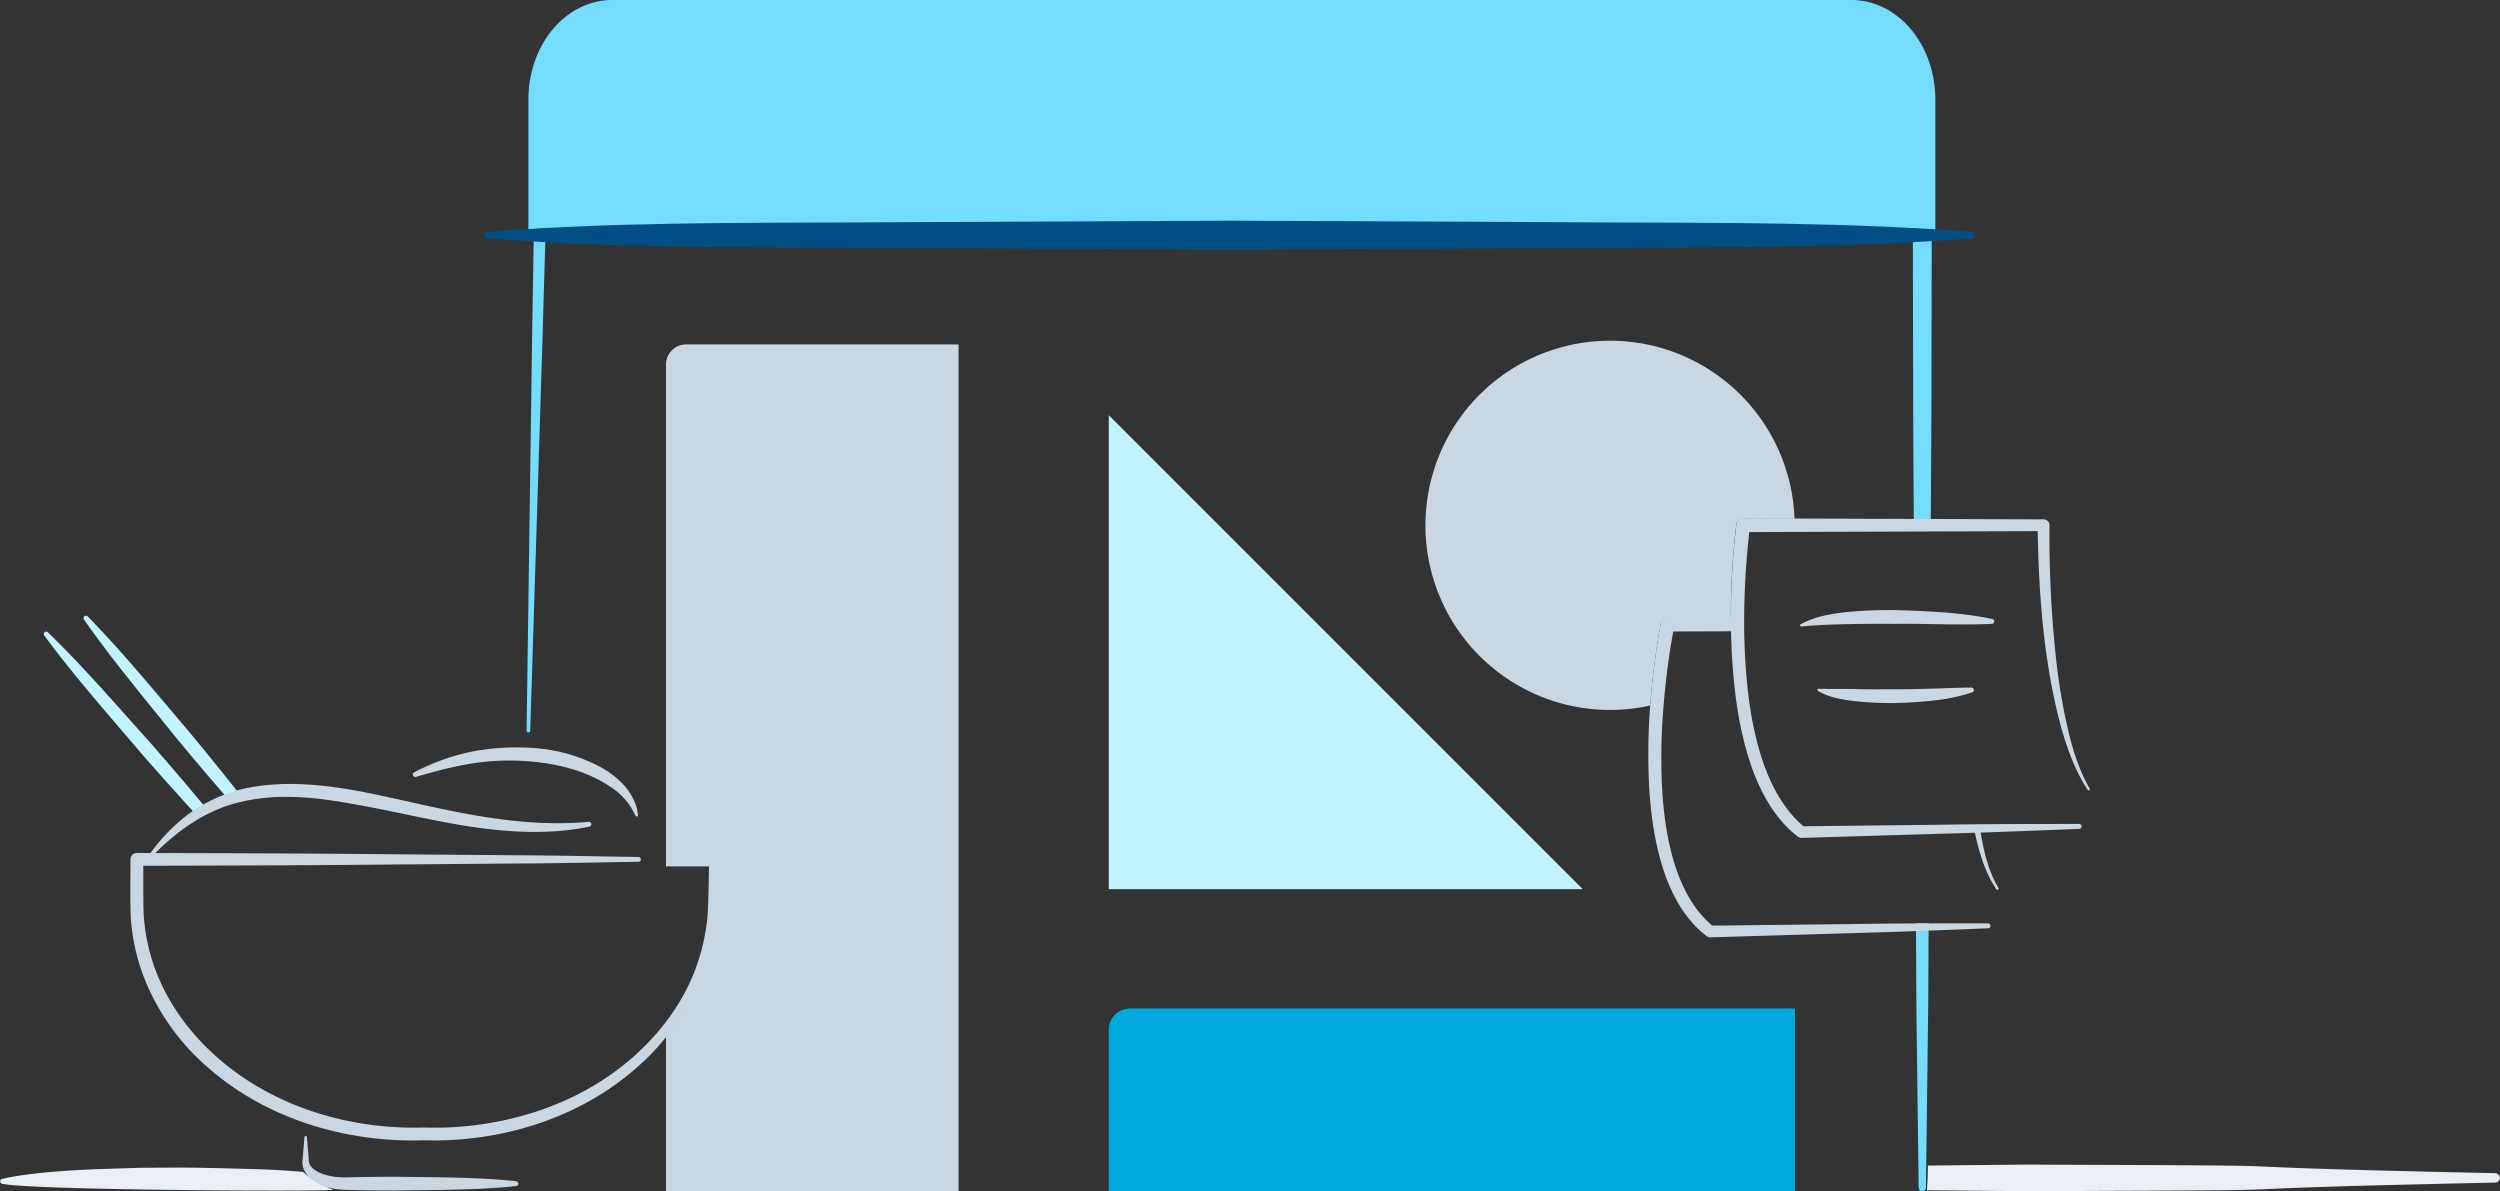 <svg id="Plan_-_Free" data-name="Plan - Free" xmlns="http://www.w3.org/2000/svg" viewBox="0 0 1455.5 693.52"><rect x="0" y="0" width="1455.5" height="693.52" fill="#333333" stroke="none"/><title>plan-free</title><path d="M2916.54,713.28l.27,49.94,1.31,103.9a2.12,2.12,0,0,0,4.24,0l1.31-103.9.27-49.94Z" transform="translate(-1801.08 -175.72)" style="fill:#74dcfc"/><path d="M2914.92,412.51l.37,69h9.9l.37-69,.17-98.09h2.1v-80.8c0-32-21.84-57.9-48.77-57.9H2157.49c-26.94,0-48.77,25.92-48.77,57.9v80.8h3.1l-.88,52.91-3.28,233.77a1.06,1.06,0,0,0,2.12,0l7.32-233.73c.45-17.67,1-35.34,1.53-53h796.12Z" transform="translate(-1801.08 -175.72)" style="fill:#74dcfc"/><path d="M1977.5,858c-8.4-.7-14.79-1.14-23.19-1.45-16-.53-32-.92-48-1.08l-24,.15-24,.75c-16,.66-40,2-56,5.71a1.45,1.45,0,0,0,0,2.83c16,3.73,182.21,4.62,192.87,3.54C1991.12,866.58,1985.62,864.84,1977.5,858Z" transform="translate(-1801.08 -175.72)" style="fill:#e9eff4"/><path d="M657.83,587.15H1045a0,0,0,0,1,0,0V693.4a0,0,0,0,1,0,0H645.53a0,0,0,0,1,0,0V599.46A12.31,12.31,0,0,1,657.83,587.15Z" style="fill:#00a9de"/><path d="M1921.94,647.37q-2.61-3.2-5.25-6.38c-9.34-11.14-18.76-22.23-28.37-33.14-19.46-21.62-38.41-43.68-59.35-64a1.42,1.42,0,0,0-2.13,1.86c17.32,23.48,36.64,45.22,55.45,67.4,9.52,11,19.24,21.8,29,32.56q2.34,2.55,4.7,5.09A21.35,21.35,0,0,1,1921.94,647.37Z" transform="translate(-1801.08 -175.72)" style="fill:#c2f4ff"/><path d="M1934.31,641.34a15.47,15.47,0,0,1,7.75-1.32q-2.35-3-4.72-6c-9-11.38-18.17-22.71-27.5-33.86-18.88-22.12-37.25-44.66-57.66-65.52a1.42,1.42,0,0,0-2.18,1.81c16.71,23.92,35.45,46.16,53.68,68.82,9.23,11.23,18.67,22.3,28.17,33.3Z" transform="translate(-1801.08 -175.72)" style="fill:#c2f4ff"/><path d="M1979.75,837.68l.75,8.9c.37,2.94,0,6.27,1.33,7.81,2.66,3.76,8.32,5.52,13.51,6.36s11.13.24,17.12.21l17.81-.16c23.74.42,47.48.1,71.23,2.61a1.42,1.42,0,0,1,0,2.83c-23.74,2.51-47.48,2.19-71.23,2.6l-17.81-.16-8.9-.2a44,44,0,0,1-9.5-1c-6.12-1.49-13-4.22-16.18-11.13a10.37,10.37,0,0,1-.64-5.28l.34-4.45.75-8.9a.71.71,0,0,1,1.41,0Z" transform="translate(-1801.08 -175.72)" style="fill:#c8d7e2"/><path d="M1886.47,675.69a102.92,102.92,0,0,1,23.4-25.29,88.89,88.89,0,0,1,31.53-15.12c23-5.5,46.67-2.93,69,1.09,22.45,4.36,44.36,10.07,66.51,13.91s44.51,6,66.94,3.9a1.42,1.42,0,0,1,.43,2.8c-22.52,4.69-45.92,3.46-68.47.12s-44.72-9-66.85-12.86c-22-4.09-44.52-6.89-66-2-21.58,4.39-40.16,17.8-55.47,34.37a.71.71,0,0,1-1.12-.87Z" transform="translate(-1801.08 -175.72)" style="fill:#c8d7e2"/><path d="M2171,650.63A38.63,38.63,0,0,0,2160.82,637a69.72,69.72,0,0,0-14.54-8.93c-10.4-4.87-21.89-7.49-33.44-8.74a140.07,140.07,0,0,0-35,.6c-11.67,1.69-23.07,4.73-34.61,8.09h0a1.42,1.42,0,0,1-1.07-2.61,127.27,127.27,0,0,1,34.58-12.3,141,141,0,0,1,37-1.75,96.46,96.46,0,0,1,35.83,10.34,54.37,54.37,0,0,1,15.1,11.47c4.08,4.94,7.35,10.8,7.84,17.14a.71.71,0,0,1-1.37.34Z" transform="translate(-1801.08 -175.72)" style="fill:#c8d7e2"/><path d="M2200.56,376.24A11.73,11.73,0,0,0,2188.83,388V680.13h25.92v26.12c0,26.92-9.53,52-25.92,73v89.92h170.31V376.24Z" transform="translate(-1801.08 -175.72)" style="fill:#c8d7e2"/><path d="M2215.46,676.13c.15,11,.71,21.93.53,33.12a114.69,114.69,0,0,1-6.25,32.84A131.93,131.93,0,0,1,2172.09,797c-33.72,30-79.87,43.94-124.32,42.6-44.42,1.45-90.7-12-125-41.83a133.85,133.85,0,0,1-38.68-55.1,121.5,121.5,0,0,1-6.92-33.32c-.41-11.47-.07-22.15-.14-33.26a3.73,3.73,0,0,1,3.71-3.75h0c48.68.09,97.36.22,146,.71l73,.59c24.34.1,48.68.69,73,1a1.41,1.41,0,0,1,0,2.83c-24.34.34-48.68.94-73,1l-73,.59c-48.68.49-97.36.62-146,.71l3.75-3.75c.12,10.9-.15,22.26.28,32.79a113.76,113.76,0,0,0,6.62,31.1c7.38,20,20.45,37.7,36.58,51.77,32.48,28.42,76.44,41.7,119.75,40.49a191.92,191.92,0,0,0,64-8.79c20.55-6.53,40-16.83,56.41-30.93s29.86-31.67,37.61-51.92a121,121,0,0,0,7.28-31.58c.66-10.83.61-22,1-32.94a.71.71,0,0,1,.72-.7A.72.72,0,0,1,2215.46,676.13Z" transform="translate(-1801.08 -175.72)" style="fill:#c8d7e2"/><path d="M2950.27,314.39c-72.25,5.72-144.51,5.3-216.76,5.63l-216.76,1L2300,320c-72.25-.34-144.51.09-216.76-5.63v-3.54c72.25-5.73,144.51-5.3,216.76-5.63l216.76-1,216.76,1c72.25.34,144.51-.08,216.76,5.63Z" transform="translate(-1801.08 -175.72)" style="fill:#004f84"/><polygon points="921.48 517.65 645.53 517.65 645.53 241.7 921.48 517.65" style="fill:#c2f4ff"/><path d="M2953.87,658.1h-3.55c2.56,12.27,5.92,24.7,13,35.32a.73.73,0,0,0,1,.21.71.71,0,0,0,.22-1C2958.33,682.17,2955.7,670.08,2953.87,658.1Z" transform="translate(-1801.08 -175.72)" style="fill:#c8d7e2"/><path d="M2958.51,713.28c-27,0-54,0-80.92.45l-79.65.89c-11-9.2-17.88-22.76-22.22-36.82-4.34-14.58-6.34-29.93-7.07-45.32a357,357,0,0,1,1-46.35c1.21-14.32,3-28.71,5.6-42.77l36.76-.12c-.17-2.59-.24-5.18-.26-7.78l-39.85-.13h0a4,4,0,0,0-3.89,3.22,439.66,439.66,0,0,0-6.09,47,364.58,364.58,0,0,0-.75,47.36c.85,15.8,3,31.68,7.65,47.07,4.79,15.18,12.46,30.53,25.86,40.76l.07.05a3.2,3.2,0,0,0,2,.66l80.92-2.42c27-.71,53.94-1.75,80.9-2.87a1.41,1.41,0,0,0-.07-2.83Z" transform="translate(-1801.08 -175.72)" style="fill:#c8d7e2"/><path d="M3017.67,634.83c-6.46-11.29-10.29-23.88-13.11-36.57a354.42,354.42,0,0,1-6.4-38.56,659.89,659.89,0,0,1-3.85-78.18v0a3.42,3.42,0,0,0-3.41-3.43h0L2816,477.51h0A4,4,0,0,0,2812,481a450.66,450.66,0,0,0-3.13,47.41,380.12,380.12,0,0,0,2.07,47.47c1.75,15.78,4.73,31.54,10.06,46.74,5.47,15,13.49,30,26.86,40.27l.06,0a3.2,3.2,0,0,0,2,.66l80.92-2.42c27-.71,53.94-1.75,80.9-2.87a1.42,1.42,0,0,0-.07-2.83c-27,0-54,0-80.92.45l-79.65.89c-11.09-9.26-18.34-22.67-23.31-36.61-5-14.46-7.8-29.75-9.41-45.14a372.76,372.76,0,0,1-1.75-46.52c.32-14.35,1.25-28.81,2.89-43l167.9-.55c.47,25.2,1.86,50.42,5.64,75.38a335.28,335.28,0,0,0,8,38.78c3.58,12.69,8.18,25.3,15.42,36.45a.74.74,0,0,0,1,.21A.71.71,0,0,0,3017.67,634.83Z" transform="translate(-1801.08 -175.72)" style="fill:#c8d7e2"/><path d="M2761.89,585.77a439.66,439.66,0,0,1,6.09-47,4,4,0,0,1,3.89-3.22h0l36.92.12q0-3.53,0-7.06a450.66,450.66,0,0,1,3.13-47.41,4,4,0,0,1,3.94-3.47h0l30,.1a107.48,107.48,0,1,0-84.14,108.67C2761.86,586.28,2761.87,586,2761.89,585.77Z" transform="translate(-1801.08 -175.72)" style="fill:#c8d7e2"/><path d="M2849.45,539.15c8.55-4.64,18.22-6.23,27.53-7.16a270,270,0,0,1,28.16-1.06c18.72.63,37.42,1.29,55.85,5.17a1.43,1.43,0,0,1,1.1,1.69,1.45,1.45,0,0,1-1.34,1.13c-18.67.92-37.18-.21-55.68,0-9.24,0-18.46-.06-27.65.17s-18.26.42-27.51,1.39h-.05a.72.72,0,0,1-.42-1.34Z" transform="translate(-1801.08 -175.72)" style="fill:#c8d7e2"/><path d="M2860,576.71c7.42.24,14.77,0,22.16.21s14.78.09,22.17.08c14.83.09,29.51-.78,44.47-1a1.43,1.43,0,0,1,.51,2.78,103.44,103.44,0,0,1-22.26,4.76c-7.53.83-15.08,1.33-22.64,1.48a201,201,0,0,1-22.68-1c-7.49-.88-15.23-2-22.19-6a.72.72,0,0,1,.38-1.34Z" transform="translate(-1801.08 -175.72)" style="fill:#c8d7e2"/><path d="M3253.9,858.75c-218-4.66-55.47-4.18-273.18-5l-57.23.55c0,4.82-.17,9.61-.59,14.38l57.82.55c217.73-.82,55.45-.35,273.18-5a2.74,2.74,0,0,0,0-5.47Z" transform="translate(-1801.08 -175.72)" style="fill:#e9eff4"/></svg>